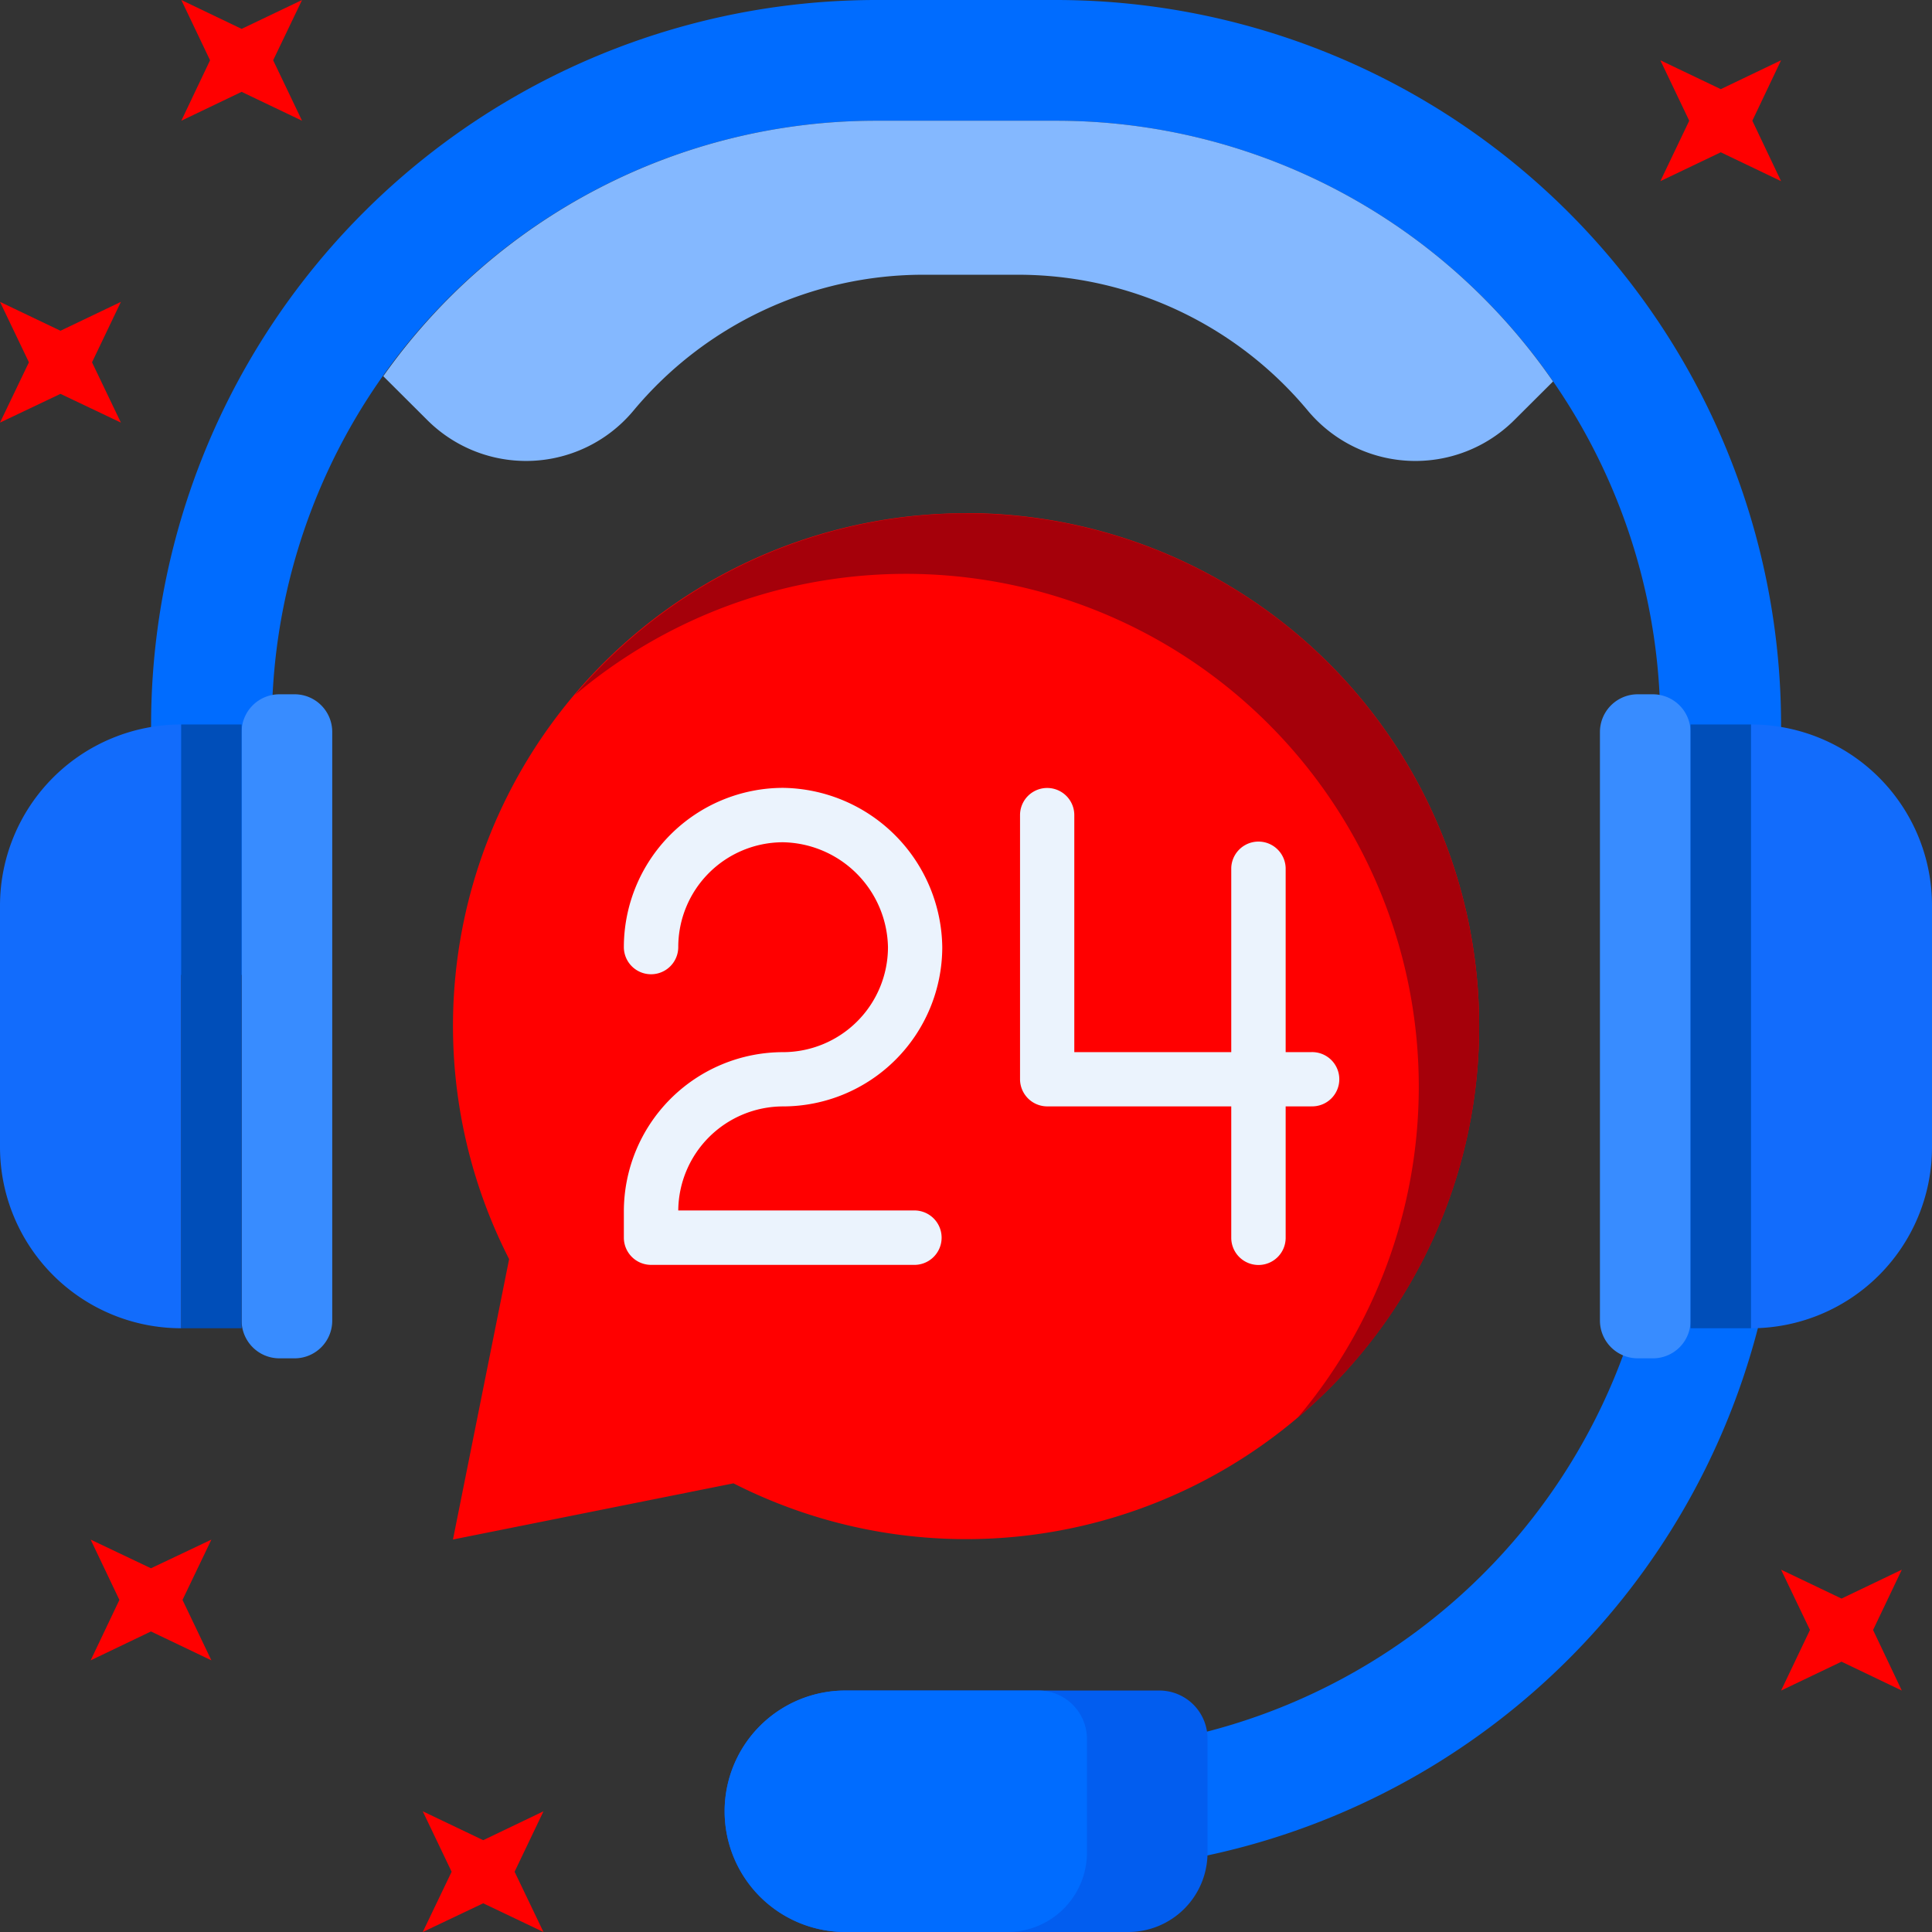 <svg id="Group_96963" data-name="Group 96963" xmlns="http://www.w3.org/2000/svg" width="68.218" height="68.219" viewBox="0 0 68.218 68.219">
  <rect x="0" y="0" width="68.218" height="68.219" fill="#333333" stroke="none"/>
  <path id="Path_440099" data-name="Path 440099" d="M2255.963,569.987h-6.391a25.612,25.612,0,0,0-25.581,25.581v8.844h4.263v-8.844a21.339,21.339,0,0,1,21.318-21.318h6.391a21.339,21.339,0,0,1,21.319,21.318V610.49a21.343,21.343,0,0,1-21.319,21.318h-3.2v4.259h3.2a25.607,25.607,0,0,0,25.582-25.577V595.568A25.611,25.611,0,0,0,2255.963,569.987Z" transform="translate(-2218.656 -569.987)" fill="#006cff"/>
  <path id="Path_440100" data-name="Path 440100" d="M2258.02,575.319h-6.392a21.292,21.292,0,0,0-17.383,9.02l1.561,1.556a4.935,4.935,0,0,0,7.281-.349,13.324,13.324,0,0,1,10.238-4.789h3.321a13.314,13.314,0,0,1,10.237,4.789,4.947,4.947,0,0,0,7.292.349l1.374-1.369A21.314,21.314,0,0,0,2258.02,575.319Z" transform="translate(-2220.712 -571.056)" fill="#84b8ff"/>
  <path id="Path_440101" data-name="Path 440101" d="M2263.573,653.18h-9.988a4.262,4.262,0,0,1-4.263-4.263h0a4.262,4.262,0,0,1,4.263-4.263h11.081a1.7,1.7,0,0,1,1.707,1.707v4.013A2.8,2.8,0,0,1,2263.573,653.18Z" transform="translate(-2223.736 -584.962)" fill="#025def"/>
  <path id="Path_440102" data-name="Path 440102" d="M2259.306,653.18h-5.72a4.262,4.262,0,0,1-4.263-4.263h0a4.262,4.262,0,0,1,4.263-4.263h6.819a1.712,1.712,0,0,1,1.711,1.707v4.013A2.807,2.807,0,0,1,2259.306,653.18Z" transform="translate(-2223.736 -584.962)" fill="#006cff"/>
  <path id="Rectangle_74133" data-name="Rectangle 74133" d="M6.4,0h0a0,0,0,0,1,0,0V21.319a0,0,0,0,1,0,0h0a6.4,6.4,0,0,1-6.4-6.4V6.4A6.4,6.4,0,0,1,6.4,0Z" transform="translate(0 25.581)" fill="#126cfc"/>
  <path id="Rectangle_74134" data-name="Rectangle 74134" d="M1.334,0h.533A1.328,1.328,0,0,1,3.2,1.328V22.119a1.328,1.328,0,0,1-1.328,1.328H1.335A1.335,1.335,0,0,1,0,22.112V1.334A1.334,1.334,0,0,1,1.334,0Z" transform="translate(8.531 24.515)" fill="#388cff"/>
  <path id="Rectangle_74135" data-name="Rectangle 74135" d="M6.391,0h0a0,0,0,0,1,0,0V21.319a0,0,0,0,1,0,0h0A6.39,6.39,0,0,1,0,14.929V6.391A6.391,6.391,0,0,1,6.391,0Z" transform="translate(68.218 46.9) rotate(180)" fill="#126cfc"/>
  <path id="Rectangle_74136" data-name="Rectangle 74136" d="M1.328,0h.538A1.335,1.335,0,0,1,3.2,1.335V22.113a1.334,1.334,0,0,1-1.334,1.334H1.334A1.334,1.334,0,0,1,0,22.113V1.328A1.328,1.328,0,0,1,1.328,0Z" transform="translate(59.693 47.962) rotate(180)" fill="#388cff"/>
  <rect id="Rectangle_74137" data-name="Rectangle 74137" width="2.134" height="21.319" transform="translate(6.397 25.581)" fill="#004eb9"/>
  <rect id="Rectangle_74138" data-name="Rectangle 74138" width="2.134" height="21.319" transform="translate(59.693 25.581)" fill="#004eb9"/>
  <path id="Path_440103" data-name="Path 440103" d="M2290.651,572.649l1.02,2.135-1.02,2.134,2.134-1.02,2.129,1.02-1.015-2.134,1.015-2.135-2.129,1.02Z" transform="translate(-2232.025 -570.521)" fill="red"/>
  <path id="Path_440104" data-name="Path 440104" d="M2225.325,569.987l1.015,2.128-1.015,2.135,2.129-1.02,2.134,1.02-1.02-2.135,1.02-2.128-2.134,1.02Z" transform="translate(-2218.923 -569.987)" fill="red"/>
  <path id="Path_440105" data-name="Path 440105" d="M2217.317,583.32l1.021,2.134-1.021,2.129,2.135-1.015,2.134,1.015-1.02-2.129,1.02-2.134-2.134,1.02Z" transform="translate(-2217.317 -572.661)" fill="red"/>
  <path id="Path_440106" data-name="Path 440106" d="M2221.321,637.988l1.015,2.129-1.015,2.134,2.129-1.02,2.134,1.02-1.02-2.134,1.02-2.129L2223.45,639Z" transform="translate(-2218.12 -583.625)" fill="red"/>
  <path id="Path_440107" data-name="Path 440107" d="M2235.989,649.987l1.02,2.134-1.02,2.129,2.135-1.015,2.128,1.015-1.02-2.129,1.02-2.134-2.128,1.02Z" transform="translate(-2221.062 -586.031)" fill="red"/>
  <path id="Path_440108" data-name="Path 440108" d="M2295.983,639.316l1.02,2.129-1.02,2.139,2.134-1.02,2.129,1.02-1.015-2.139,1.015-2.129-2.129,1.02Z" transform="translate(-2233.094 -583.891)" fill="red"/>
  <path id="Path_440109" data-name="Path 440109" d="M2255.442,592.656a18.1,18.1,0,0,0-16.135,26.336l-1.983,9.9,9.905-1.983a18.114,18.114,0,1,0,8.213-34.258Z" transform="translate(-2221.33 -574.533)" fill="red"/>
  <path id="Path_440110" data-name="Path 440110" d="M2274.637,610.779a18.107,18.107,0,0,0-31.936-11.7,18.108,18.108,0,0,1,25.508,25.534A18.075,18.075,0,0,0,2274.637,610.779Z" transform="translate(-2222.408 -574.533)" fill="#a5000a"/>
  <path id="Path_440111" data-name="Path 440111" d="M2255.16,621.628h-9.327a.962.962,0,0,1-.962-.958v-.932a5.627,5.627,0,0,1,5.621-5.621,3.71,3.71,0,0,0,3.705-3.705,3.777,3.777,0,0,0-3.705-3.706h0a3.7,3.7,0,0,0-3.7,3.7.96.96,0,1,1-1.921,0,5.63,5.63,0,0,1,5.621-5.621h0a5.7,5.7,0,0,1,5.622,5.627,5.629,5.629,0,0,1-5.622,5.621,3.706,3.706,0,0,0-3.7,3.674h8.369a.961.961,0,0,1,0,1.921Z" transform="translate(-2222.843 -576.966)" fill="#ebf3fd"/>
  <path id="Path_440112" data-name="Path 440112" d="M2272.662,622.1a.962.962,0,0,1-.963-.958V608.08a.961.961,0,0,1,1.921,0v13.059A.959.959,0,0,1,2272.662,622.1Z" transform="translate(-2228.224 -577.434)" fill="#ebf3fd"/>
  <path id="Path_440113" data-name="Path 440113" d="M2272.654,616.032h-9.322a.962.962,0,0,1-.962-.958v-9.327a.958.958,0,1,1,1.916,0v8.369h8.368a.958.958,0,1,1,0,1.915Z" transform="translate(-2226.353 -576.966)" fill="#ebf3fd"/>
</svg>
